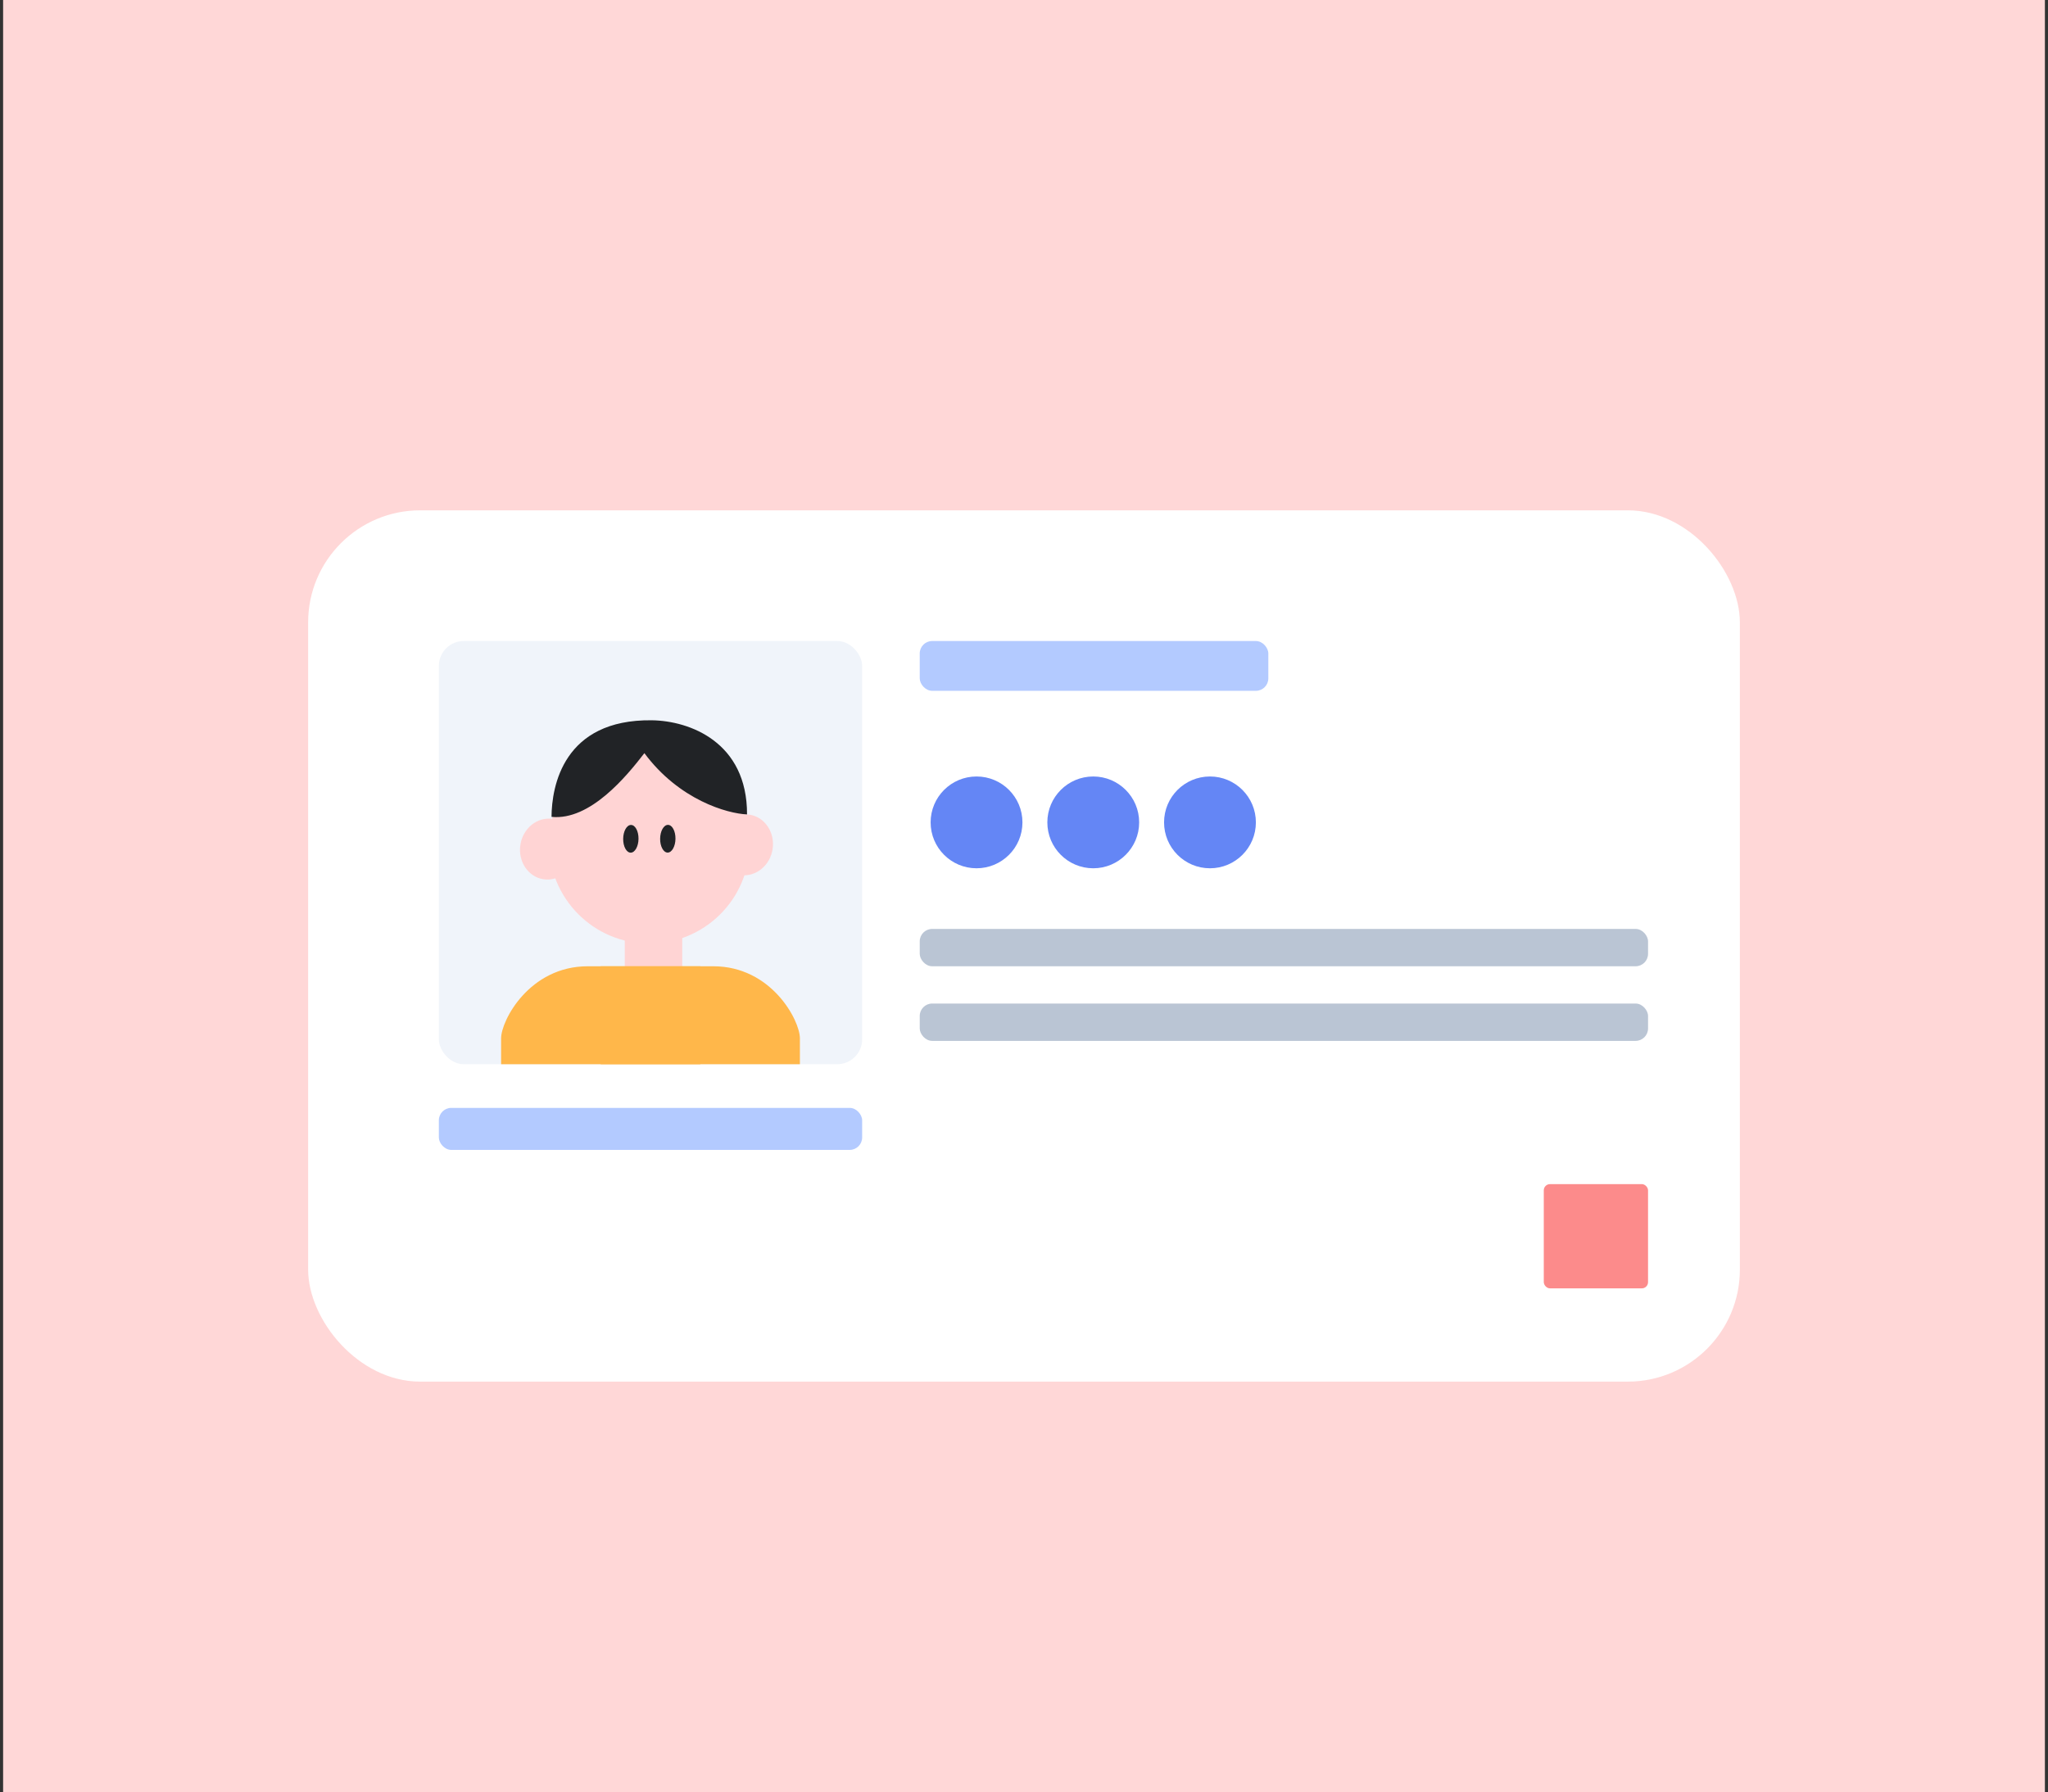 <svg width="329" height="288" viewBox="0 0 329 288" fill="none" xmlns="http://www.w3.org/2000/svg">
<rect x="0" y="0" width="329" height="288" fill="#333333" stroke="none"/>
<rect width="328" height="288" transform="translate(0.5)" fill="#FFD7D7"/>
<rect x="49.5" y="82" width="230" height="140" rx="18" fill="white"/>
<rect x="70.5" y="103" width="68" height="68" rx="4" fill="#F0F4FA"/>
<ellipse cx="16.109" cy="16.085" rx="16.109" ry="16.085" transform="matrix(0.989 0.149 -0.149 0.989 90.772 117.223)" fill="#FFD4D4"/>
<ellipse cx="4.501" cy="4.902" rx="4.501" ry="4.902" transform="matrix(0.989 0.149 -0.149 0.989 84.322 130.913)" fill="#FFD4D4"/>
<ellipse cx="4.501" cy="4.902" rx="4.501" ry="4.902" transform="matrix(0.989 0.149 -0.149 0.989 115.945 130.23)" fill="#FFD4D4"/>
<rect x="100.369" y="145.745" width="9.229" height="11.408" fill="#FFD4D4"/>
<path d="M88.6 131.257C88.624 126.362 90.495 115.552 104.717 115.736C110.753 115.814 120.04 119.219 120.007 130.862C116.844 130.724 109.119 128.561 103.517 121.016C100.685 124.691 94.816 131.886 88.6 131.257Z" fill="#212326"/>
<ellipse cx="1.232" cy="2.227" rx="1.232" ry="2.227" transform="matrix(1 -0.002 -0.01 1 100.132 132.556)" fill="#212326"/>
<ellipse cx="1.232" cy="2.227" rx="1.232" ry="2.227" transform="matrix(1 -0.002 -0.01 1 106.069 132.543)" fill="#212326"/>
<path d="M114.581 155.26H96.5V171H128.5V166.838C128.5 163.976 123.947 155.26 114.581 155.26Z" fill="#FFB74A"/>
<path d="M94.419 155.26H112.5V171H80.5V166.838C80.5 163.976 85.053 155.26 94.419 155.26Z" fill="#FFB74A"/>
<rect x="147.75" y="149.26" width="117" height="6" rx="2" fill="#BAC5D4"/>
<rect x="147.75" y="161.25" width="117" height="6" rx="2" fill="#BAC5D4"/>
<rect x="70.5" y="178.016" width="68" height="6.75" rx="2" fill="#B3CAFF"/>
<rect x="147.75" y="103" width="56" height="8" rx="2" fill="#B3CAFF"/>
<rect x="248" y="190.266" width="16.75" height="16.75" rx="1" fill="#FC8B8B"/>
<circle cx="156.875" cy="132.141" r="7.375" fill="#6486F5"/>
<circle cx="175.625" cy="132.141" r="7.375" fill="#6486F5"/>
<circle cx="194.375" cy="132.141" r="7.375" fill="#6486F5"/>
</svg>
